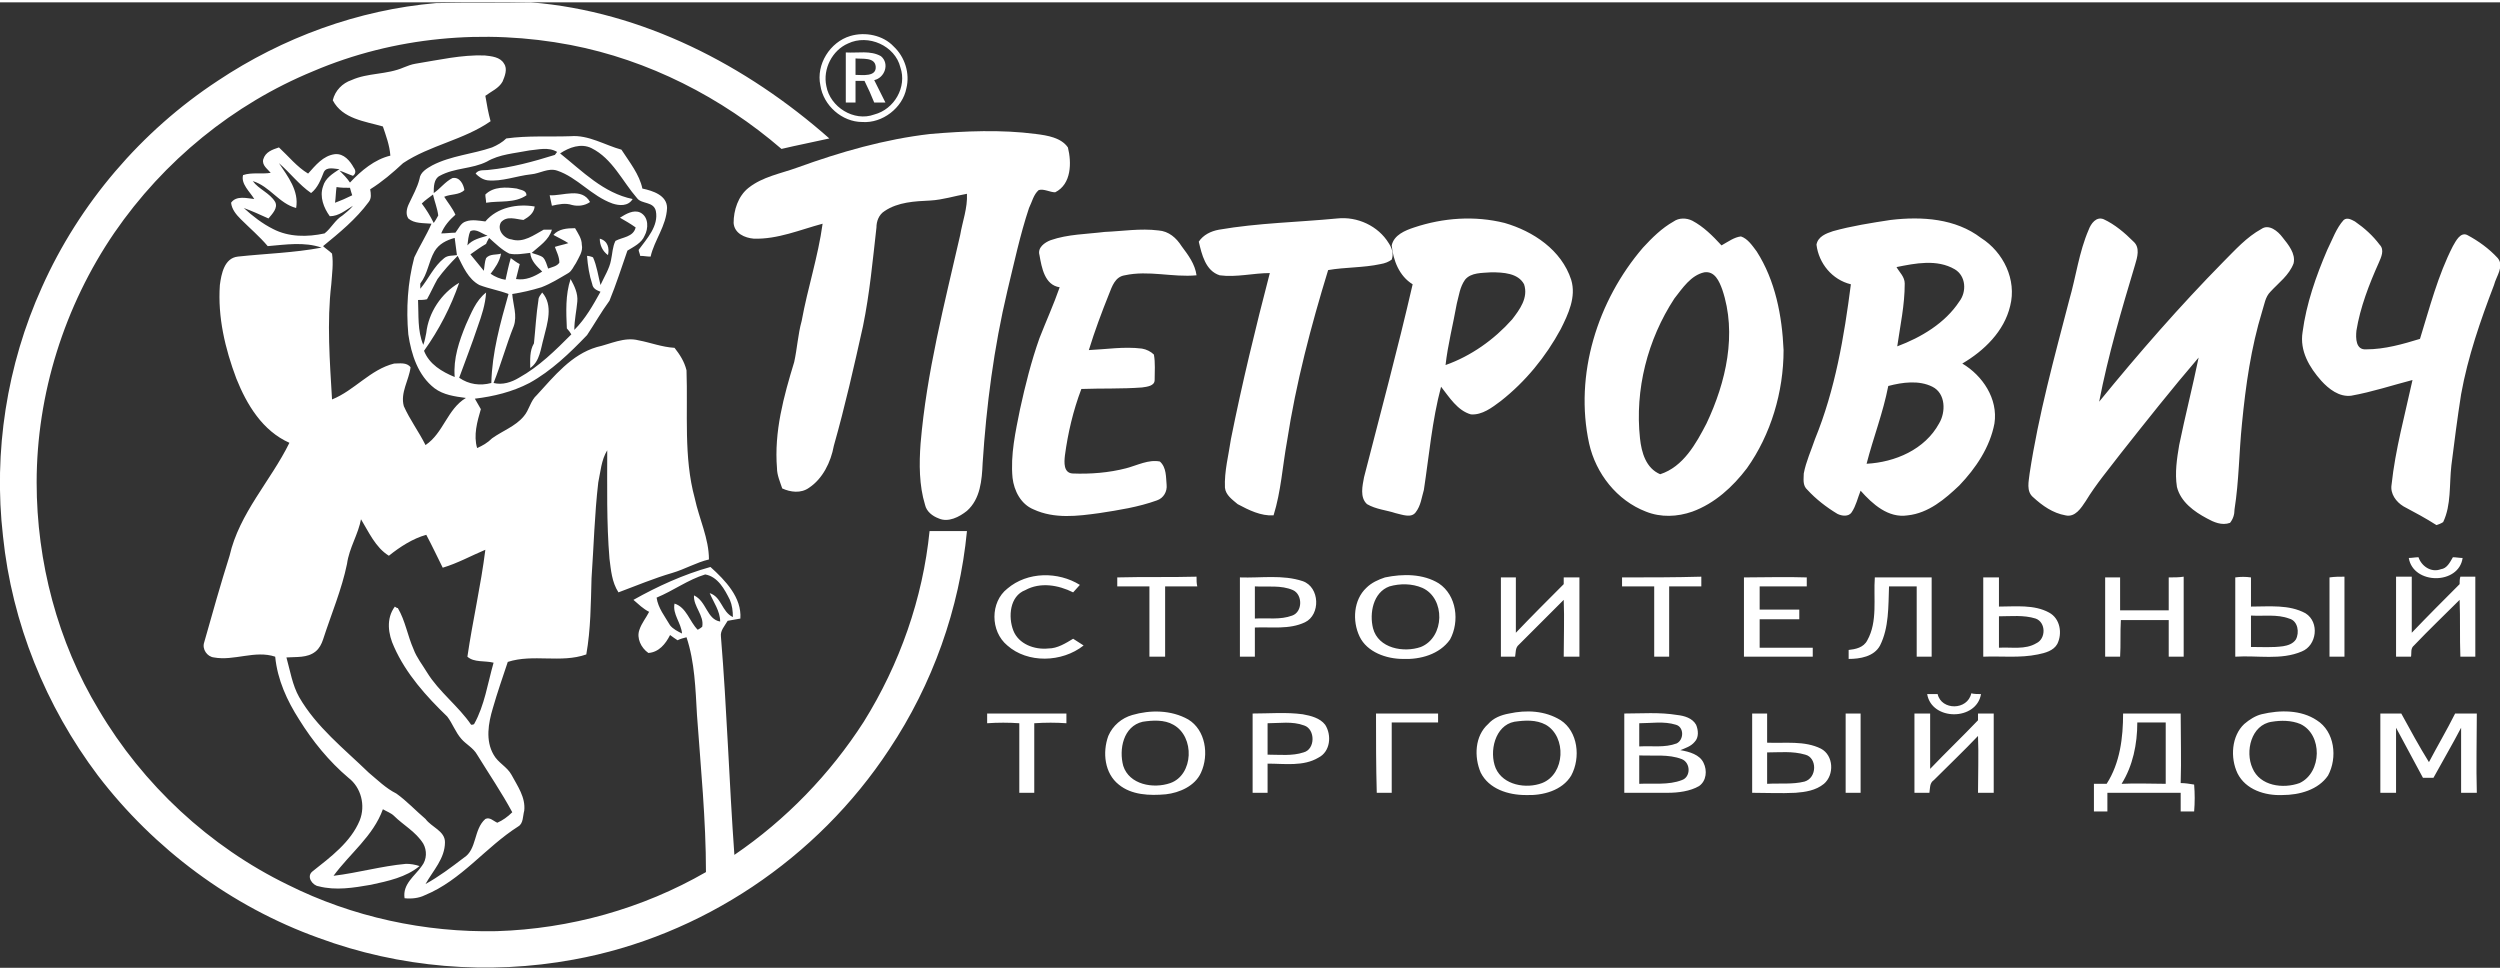 <?xml version="1.0" encoding="UTF-8"?>
<!DOCTYPE svg PUBLIC "-//W3C//DTD SVG 1.1//EN" "http://www.w3.org/Graphics/SVG/1.1/DTD/svg11.dtd">
<!-- Creator: CorelDRAW 2019 (64-Bit) -->
<svg xmlns="http://www.w3.org/2000/svg" xml:space="preserve" width="134px" height="52px" version="1.1" style="shape-rendering:geometricPrecision; text-rendering:geometricPrecision; image-rendering:optimizeQuality; fill-rule:evenodd; clip-rule:evenodd"
viewBox="0 0 33.43 12.91"
 xmlns:xlink="http://www.w3.org/1999/xlink"
 xmlns:xodm="http://www.corel.com/coreldraw/odm/2003">
 <rect x="0" y="0" width="33.43" height="12.91" fill="#333333" stroke="none"/>
 <defs>
  <style type="text/css">
   <![CDATA[
    .fil0 {fill:white;fill-rule:nonzero}
   ]]>
  </style>
 </defs>
 <g id="Слой_x0020_1">
  <g id="_1723746698448">
   <g id="_2450959533888">
    <path class="fil0" d="M2.91 1.05c0.87,-0.58 1.88,-0.95 2.92,-1.04 0.42,-0.01 0.85,0 1.27,-0.01 1.49,0.12 2.88,0.84 3.99,1.82 -0.22,0.05 -0.43,0.09 -0.64,0.14 -0.8,-0.69 -1.78,-1.19 -2.82,-1.39 -1.15,-0.22 -2.36,-0.11 -3.44,0.35 -1.07,0.44 -2,1.2 -2.66,2.16 -0.67,0.98 -1.04,2.16 -1.04,3.34 0,1.06 0.28,2.13 0.83,3.04 0.59,1 1.48,1.83 2.53,2.34 0.86,0.43 1.83,0.64 2.79,0.62 0.98,-0.03 1.95,-0.3 2.8,-0.79 0,-0.7 -0.07,-1.4 -0.12,-2.1 -0.02,-0.35 -0.03,-0.71 -0.14,-1.04 -0.04,0.01 -0.08,0.02 -0.12,0.04 -0.03,-0.02 -0.06,-0.04 -0.1,-0.07 -0.06,0.12 -0.15,0.23 -0.29,0.24 -0.1,-0.07 -0.16,-0.2 -0.12,-0.31 0.03,-0.09 0.09,-0.16 0.13,-0.24 -0.08,-0.04 -0.14,-0.1 -0.21,-0.16 0.32,-0.18 0.67,-0.34 1.03,-0.44 0.2,0.18 0.42,0.41 0.4,0.69 -0.05,0.01 -0.11,0.02 -0.17,0.03 -0.04,0.07 -0.1,0.13 -0.09,0.21 0.08,0.97 0.11,1.95 0.18,2.92 0.69,-0.47 1.28,-1.08 1.73,-1.78 0.48,-0.77 0.79,-1.65 0.88,-2.55 0.17,0 0.33,0 0.5,0 -0.1,1.04 -0.46,2.05 -1.04,2.92 -0.96,1.46 -2.51,2.5 -4.22,2.81 -1.14,0.21 -2.33,0.11 -3.41,-0.29 -1.17,-0.42 -2.2,-1.19 -2.95,-2.17 -0.7,-0.93 -1.15,-2.04 -1.27,-3.2 -0.13,-1.13 0.05,-2.29 0.52,-3.33 0.5,-1.12 1.33,-2.09 2.35,-2.76l0 0zm5.87 6.91c0.02,0.14 0.11,0.25 0.18,0.37 0.04,0.05 0.1,0.08 0.16,0.11 -0.01,-0.14 -0.13,-0.26 -0.1,-0.4 0.16,0.05 0.2,0.24 0.31,0.35 0.02,-0.01 0.05,-0.03 0.06,-0.04 0.03,-0.15 -0.12,-0.27 -0.11,-0.42 0.17,0.08 0.17,0.32 0.35,0.35 0,-0.14 -0.09,-0.26 -0.14,-0.38 0.16,0.05 0.16,0.25 0.31,0.32 0,-0.08 -0.01,-0.16 -0.04,-0.23 -0.07,-0.14 -0.16,-0.31 -0.33,-0.34 -0.23,0.07 -0.43,0.22 -0.65,0.31zm2.59 -7.51c0.2,-0.06 0.44,-0.01 0.58,0.14 0.15,0.14 0.22,0.36 0.17,0.56 -0.05,0.26 -0.32,0.47 -0.59,0.45 -0.27,0 -0.52,-0.22 -0.56,-0.49 -0.06,-0.28 0.13,-0.58 0.4,-0.66l0 0zm-0.03 0.1c-0.21,0.09 -0.34,0.34 -0.29,0.57 0.05,0.28 0.37,0.48 0.64,0.38 0.27,-0.07 0.44,-0.37 0.35,-0.63 -0.07,-0.29 -0.43,-0.45 -0.7,-0.32zm-0.03 0.12c0.16,0.01 0.33,-0.03 0.47,0.05 0.12,0.1 0.05,0.29 -0.09,0.32 0.05,0.1 0.1,0.2 0.15,0.3 -0.05,0 -0.1,0 -0.15,0 -0.04,-0.1 -0.08,-0.19 -0.13,-0.29 -0.04,0 -0.08,0 -0.12,0 0,0.1 0,0.19 0,0.29 -0.05,0 -0.09,0 -0.13,0 0,-0.23 0,-0.45 0,-0.67l0 0zm0.13 0.08c0,0.07 0,0.15 0,0.22 0.09,0 0.28,0.03 0.27,-0.11 -0.01,-0.13 -0.18,-0.1 -0.27,-0.11l0 0zm-5.88 0.07c0.31,-0.05 0.61,-0.12 0.92,-0.11 0.09,0.01 0.21,0.02 0.26,0.11 0.05,0.07 0.01,0.17 -0.02,0.24 -0.05,0.09 -0.15,0.13 -0.23,0.19 0.02,0.12 0.04,0.23 0.07,0.34 -0.36,0.25 -0.81,0.32 -1.17,0.56 -0.14,0.13 -0.28,0.25 -0.44,0.35 0.01,0.06 0.02,0.12 -0.02,0.17 -0.17,0.23 -0.39,0.41 -0.61,0.59 0.03,0.03 0.08,0.06 0.12,0.1 0.02,0.13 0,0.27 -0.01,0.41 -0.06,0.51 -0.02,1.03 0.01,1.54 0.3,-0.12 0.51,-0.4 0.83,-0.48 0.07,0 0.17,-0.02 0.22,0.05 -0.02,0.17 -0.14,0.34 -0.09,0.52 0.08,0.18 0.2,0.34 0.29,0.52 0.24,-0.16 0.29,-0.48 0.54,-0.63 -0.15,-0.02 -0.3,-0.04 -0.42,-0.13 -0.22,-0.17 -0.31,-0.45 -0.35,-0.72 -0.03,-0.34 -0.01,-0.69 0.08,-1.03 0.07,-0.15 0.16,-0.29 0.23,-0.45 -0.11,-0.01 -0.23,0 -0.31,-0.07 -0.04,-0.06 -0.02,-0.14 0.01,-0.2 0.05,-0.11 0.11,-0.21 0.14,-0.33 0.01,-0.09 0.1,-0.14 0.17,-0.18 0.25,-0.13 0.54,-0.15 0.8,-0.24 0.07,-0.03 0.14,-0.07 0.19,-0.12 0.29,-0.04 0.57,-0.02 0.86,-0.03 0.24,-0.02 0.46,0.12 0.68,0.18 0.11,0.17 0.24,0.33 0.28,0.52 0.14,0.03 0.33,0.09 0.33,0.26 -0.01,0.24 -0.17,0.43 -0.22,0.65 -0.05,0 -0.09,-0.01 -0.14,-0.01 0,-0.02 -0.02,-0.06 -0.02,-0.08 0.11,-0.15 0.27,-0.32 0.23,-0.52 -0.03,-0.13 -0.19,-0.09 -0.25,-0.17 -0.2,-0.23 -0.33,-0.53 -0.61,-0.67 -0.14,-0.07 -0.3,-0.01 -0.42,0.07 0.3,0.24 0.58,0.53 0.97,0.61 -0.06,0.1 -0.18,0.09 -0.27,0.06 -0.28,-0.1 -0.47,-0.35 -0.74,-0.44 -0.12,-0.04 -0.23,0.04 -0.35,0.05 -0.19,0.02 -0.39,0.1 -0.58,0.08 -0.07,-0.01 -0.12,-0.05 -0.16,-0.09 0.04,-0.06 0.12,-0.04 0.18,-0.05 0.3,-0.03 0.59,-0.11 0.88,-0.2 0.01,-0.01 0.02,-0.03 0.03,-0.04 -0.12,-0.07 -0.25,-0.03 -0.37,-0.02 -0.2,0.04 -0.4,0.05 -0.57,0.15 -0.2,0.1 -0.43,0.08 -0.63,0.19 -0.08,0.04 -0.08,0.15 -0.08,0.23 0.09,-0.06 0.15,-0.15 0.25,-0.2 0.1,-0.02 0.15,0.09 0.16,0.16 -0.07,0.07 -0.18,0.05 -0.27,0.09 0.05,0.08 0.11,0.15 0.15,0.24 -0.08,0.07 -0.15,0.15 -0.19,0.25 0.06,0 0.13,-0.01 0.19,-0.01 0.04,-0.05 0.07,-0.13 0.14,-0.15 0.08,-0.03 0.18,-0.01 0.26,0 0.16,-0.19 0.43,-0.24 0.66,-0.2 -0.01,0.09 -0.08,0.14 -0.15,0.18 -0.1,-0.01 -0.22,-0.06 -0.3,0.03 -0.06,0.1 0.04,0.22 0.14,0.23 0.16,0.05 0.3,-0.06 0.43,-0.13 0.03,0 0.09,0 0.11,0 -0.04,0.14 -0.17,0.22 -0.27,0.31 0.05,0.02 0.11,0.03 0.15,0.06 0.04,0.04 0.05,0.1 0.07,0.15 0.05,-0.02 0.12,-0.03 0.15,-0.08 0,-0.08 -0.04,-0.15 -0.06,-0.21 0.06,-0.02 0.12,-0.03 0.18,-0.05 -0.06,-0.04 -0.13,-0.07 -0.2,-0.11 0.07,-0.08 0.18,-0.09 0.29,-0.09 0.04,0.07 0.09,0.14 0.09,0.22 0.02,0.09 -0.04,0.17 -0.08,0.25 -0.03,0.04 -0.05,0.1 -0.1,0.13 -0.12,0.07 -0.23,0.14 -0.36,0.19 -0.13,0.04 -0.26,0.07 -0.39,0.09 0.01,0.14 0.07,0.29 0.02,0.43 -0.1,0.25 -0.17,0.51 -0.27,0.76 0.12,0.03 0.24,-0.01 0.34,-0.07 0.27,-0.15 0.49,-0.37 0.7,-0.58 -0.01,-0.02 -0.04,-0.06 -0.06,-0.08 -0.01,-0.22 -0.02,-0.45 0.05,-0.66 0.05,0.09 0.1,0.19 0.09,0.3 -0.01,0.12 -0.04,0.25 -0.04,0.38 0.15,-0.15 0.25,-0.33 0.35,-0.51 -0.05,-0.02 -0.1,-0.04 -0.11,-0.1 -0.04,-0.12 -0.06,-0.25 -0.07,-0.38 0.02,0 0.06,0.01 0.08,0.02 0.05,0.11 0.07,0.25 0.1,0.37 0.05,-0.11 0.12,-0.22 0.14,-0.33 0.02,-0.09 0.02,-0.18 0.06,-0.26 0.09,-0.05 0.24,-0.05 0.27,-0.18 -0.07,-0.05 -0.14,-0.09 -0.21,-0.13 0.08,-0.05 0.18,-0.11 0.27,-0.07 0.12,0.06 0.11,0.22 0.06,0.31 -0.04,0.1 -0.15,0.15 -0.23,0.2 -0.08,0.23 -0.15,0.45 -0.24,0.67 -0.11,0.15 -0.2,0.31 -0.3,0.46 -0.23,0.24 -0.48,0.48 -0.77,0.64 -0.23,0.12 -0.48,0.18 -0.73,0.21 0.03,0.05 0.05,0.09 0.08,0.14 -0.05,0.17 -0.1,0.35 -0.05,0.52 0.07,-0.03 0.14,-0.07 0.2,-0.13 0.14,-0.1 0.31,-0.16 0.42,-0.29 0.08,-0.09 0.09,-0.21 0.18,-0.29 0.23,-0.25 0.46,-0.54 0.8,-0.64 0.18,-0.04 0.37,-0.14 0.56,-0.09 0.16,0.03 0.31,0.09 0.48,0.1 0.07,0.09 0.13,0.18 0.16,0.3 0.02,0.57 -0.04,1.16 0.11,1.71 0.06,0.28 0.19,0.54 0.19,0.82 -0.17,0.04 -0.32,0.13 -0.49,0.18 -0.24,0.07 -0.48,0.17 -0.72,0.26 -0.09,-0.14 -0.1,-0.3 -0.12,-0.45 -0.04,-0.48 -0.03,-0.97 -0.03,-1.45 -0.08,0.13 -0.09,0.29 -0.12,0.43 -0.05,0.43 -0.06,0.85 -0.09,1.28 -0.01,0.34 -0.01,0.68 -0.07,1.02 -0.34,0.12 -0.71,-0.01 -1.05,0.1 -0.07,0.21 -0.14,0.41 -0.2,0.62 -0.06,0.2 -0.1,0.43 0.01,0.62 0.06,0.11 0.18,0.16 0.24,0.27 0.08,0.15 0.19,0.3 0.17,0.48 -0.02,0.07 -0.01,0.17 -0.08,0.21 -0.44,0.28 -0.76,0.72 -1.25,0.92 -0.08,0.04 -0.18,0.05 -0.27,0.04 -0.03,-0.19 0.14,-0.3 0.23,-0.43 0.07,-0.09 0.07,-0.21 0.02,-0.3 -0.1,-0.16 -0.27,-0.25 -0.39,-0.37 -0.04,-0.04 -0.1,-0.06 -0.15,-0.09 -0.13,0.36 -0.44,0.59 -0.66,0.89 0.33,-0.04 0.64,-0.13 0.97,-0.16 0.06,0 0.12,0.01 0.18,0.03 -0.18,0.15 -0.42,0.2 -0.65,0.25 -0.23,0.04 -0.47,0.08 -0.7,0.02 -0.08,-0.01 -0.17,-0.13 -0.08,-0.2 0.24,-0.19 0.51,-0.39 0.63,-0.68 0.08,-0.2 0.02,-0.44 -0.15,-0.57 -0.26,-0.22 -0.48,-0.49 -0.66,-0.78 -0.16,-0.25 -0.29,-0.53 -0.32,-0.84 -0.27,-0.09 -0.55,0.06 -0.82,0.01 -0.09,-0.01 -0.16,-0.11 -0.13,-0.2 0.11,-0.39 0.22,-0.78 0.34,-1.16 0.13,-0.57 0.55,-1 0.8,-1.51 -0.36,-0.16 -0.57,-0.51 -0.71,-0.86 -0.15,-0.4 -0.25,-0.82 -0.22,-1.25 0.02,-0.15 0.06,-0.36 0.24,-0.38 0.37,-0.04 0.75,-0.05 1.12,-0.12 -0.23,-0.08 -0.48,-0.04 -0.72,-0.02 -0.11,-0.13 -0.24,-0.24 -0.36,-0.36 -0.06,-0.06 -0.12,-0.13 -0.13,-0.22 0.07,-0.1 0.21,-0.06 0.31,-0.05 -0.06,-0.1 -0.18,-0.2 -0.15,-0.32 0.12,-0.04 0.25,-0.01 0.37,-0.03 -0.04,-0.05 -0.12,-0.1 -0.1,-0.18 0.03,-0.1 0.12,-0.13 0.21,-0.16 0.13,0.12 0.24,0.26 0.39,0.35 0.1,-0.11 0.2,-0.24 0.36,-0.26 0.12,-0.01 0.2,0.09 0.25,0.18 0.03,0.04 0.03,0.08 -0.01,0.11 -0.06,-0.02 -0.12,-0.05 -0.18,-0.07 0.05,0.05 0.1,0.1 0.14,0.16 0.15,-0.16 0.33,-0.31 0.54,-0.36 -0.01,-0.14 -0.06,-0.27 -0.1,-0.39 -0.24,-0.07 -0.54,-0.1 -0.67,-0.35 0.03,-0.13 0.13,-0.23 0.25,-0.27 0.22,-0.1 0.47,-0.07 0.7,-0.17 0.05,-0.02 0.1,-0.04 0.16,-0.05l0 0zm-1.83 1.33c0.12,0.18 0.27,0.37 0.23,0.6 -0.23,-0.06 -0.35,-0.29 -0.58,-0.36 0.08,0.11 0.23,0.16 0.3,0.28 0.04,0.08 -0.04,0.16 -0.09,0.22 -0.11,-0.05 -0.22,-0.1 -0.33,-0.14 0.12,0.11 0.25,0.21 0.39,0.28 0.21,0.11 0.46,0.11 0.69,0.06 0.09,-0.07 0.14,-0.18 0.24,-0.24 0.05,-0.04 0.1,-0.08 0.14,-0.13 -0.1,0.06 -0.19,0.14 -0.31,0.14 -0.08,-0.11 -0.14,-0.26 -0.09,-0.4 0.03,-0.11 0.13,-0.17 0.22,-0.23 -0.06,0 -0.17,-0.04 -0.21,0.04 -0.04,0.1 -0.08,0.21 -0.17,0.28 -0.16,-0.11 -0.28,-0.27 -0.43,-0.4l0 0zm0.77 0.32c-0.01,0.07 -0.01,0.14 -0.02,0.21 0.08,-0.03 0.15,-0.06 0.23,-0.1 -0.01,-0.03 -0.02,-0.06 -0.03,-0.1 -0.06,0 -0.12,0 -0.18,-0.01l0 0zm1.14 0.22c0.06,0.08 0.11,0.16 0.16,0.26 0.02,-0.03 0.04,-0.06 0.06,-0.1 -0.01,-0.09 -0.05,-0.19 -0.07,-0.28 -0.05,0.04 -0.1,0.07 -0.15,0.12l0 0zm0.65 0.37c-0.03,0.06 -0.03,0.13 -0.04,0.19 0.07,-0.08 0.17,-0.1 0.27,-0.13 -0.07,-0.02 -0.15,-0.1 -0.23,-0.06zm-0.48 0.27c-0.08,0.14 -0.09,0.3 -0.19,0.43 0,0.02 0,0.06 0,0.07 0.11,-0.13 0.18,-0.3 0.32,-0.41 0.05,-0.04 0.11,-0.03 0.17,-0.04 -0.01,-0.08 -0.02,-0.16 -0.03,-0.23 -0.11,0.03 -0.21,0.08 -0.27,0.18l0 0zm0.69 -0.1c-0.07,0.04 -0.14,0.09 -0.21,0.14 0.06,0.07 0.12,0.15 0.18,0.22 0.01,-0.06 0.01,-0.12 0.03,-0.17 0.05,-0.06 0.14,-0.04 0.2,-0.06 -0.02,0.11 -0.08,0.19 -0.14,0.27 0.06,0.04 0.13,0.07 0.2,0.08 0.02,-0.09 0.04,-0.19 0.07,-0.29 0.04,0.03 0.08,0.06 0.12,0.08 -0.02,0.07 -0.03,0.13 -0.05,0.2 0.13,0.02 0.24,-0.03 0.35,-0.1 -0.07,-0.07 -0.15,-0.14 -0.16,-0.25 -0.09,0.01 -0.19,0.03 -0.28,0.01 -0.1,-0.05 -0.18,-0.13 -0.27,-0.21 -0.01,0.02 -0.03,0.05 -0.04,0.08l0 0zm-0.65 0.47c-0.05,0.09 -0.09,0.18 -0.14,0.27 -0.04,0.01 -0.08,0.01 -0.12,0.01 0.01,0.2 -0.01,0.41 0.07,0.6 0.02,-0.05 0.03,-0.11 0.04,-0.16 0.03,-0.27 0.2,-0.53 0.44,-0.67 -0.11,0.32 -0.27,0.63 -0.47,0.91 0.07,0.18 0.24,0.28 0.41,0.35 -0.02,-0.25 0.06,-0.48 0.15,-0.7 0.07,-0.15 0.13,-0.32 0.27,-0.43 -0.01,0.16 -0.06,0.31 -0.11,0.45 -0.08,0.24 -0.17,0.47 -0.25,0.69 0.13,0.09 0.28,0.11 0.43,0.07 0.01,-0.41 0.12,-0.8 0.23,-1.19 -0.13,-0.05 -0.26,-0.07 -0.39,-0.12 -0.15,-0.08 -0.22,-0.25 -0.29,-0.39 -0.1,0.1 -0.19,0.2 -0.27,0.31l0 0zm-1.02 3.2c-0.04,0.22 -0.16,0.39 -0.19,0.61 -0.07,0.34 -0.21,0.67 -0.32,1.01 -0.02,0.06 -0.05,0.12 -0.1,0.16 -0.11,0.09 -0.26,0.07 -0.39,0.08 0.05,0.18 0.08,0.37 0.17,0.53 0.23,0.4 0.6,0.69 0.93,1.01 0.12,0.1 0.23,0.21 0.37,0.28 0.14,0.1 0.26,0.23 0.39,0.34 0.08,0.11 0.26,0.16 0.26,0.31 0,0.22 -0.16,0.38 -0.26,0.56 0.18,-0.1 0.34,-0.22 0.51,-0.35 0.18,-0.11 0.13,-0.38 0.29,-0.52 0.06,-0.03 0.11,0.03 0.16,0.05 0.07,-0.03 0.14,-0.08 0.2,-0.14 -0.14,-0.26 -0.31,-0.51 -0.47,-0.77 -0.05,-0.09 -0.15,-0.14 -0.21,-0.21 -0.08,-0.09 -0.12,-0.21 -0.19,-0.3 -0.28,-0.27 -0.55,-0.57 -0.71,-0.93 -0.08,-0.17 -0.11,-0.38 0.01,-0.54 0.01,0.01 0.03,0.02 0.04,0.02 0.1,0.17 0.13,0.37 0.21,0.55 0.04,0.11 0.12,0.21 0.18,0.31 0.16,0.26 0.42,0.45 0.59,0.7 0.01,0 0.03,0 0.04,-0.01 0.14,-0.25 0.18,-0.54 0.26,-0.82 -0.12,-0.03 -0.26,0 -0.35,-0.08 0.07,-0.48 0.18,-0.95 0.24,-1.43 -0.19,0.08 -0.37,0.18 -0.57,0.24 -0.07,-0.14 -0.14,-0.29 -0.22,-0.44 -0.18,0.05 -0.35,0.16 -0.5,0.28 -0.18,-0.11 -0.27,-0.32 -0.38,-0.5l0.01 0zm1.66 -4.33c0.11,-0.11 0.28,-0.1 0.42,-0.08 0.05,0.02 0.13,0.02 0.13,0.09 -0.16,0.11 -0.36,0.07 -0.54,0.1 0,-0.04 -0.01,-0.07 -0.01,-0.11l0 0zm0.86 0.01c0.18,0.01 0.43,-0.11 0.54,0.09 -0.07,0.05 -0.16,0.06 -0.24,0.04 -0.09,-0.03 -0.18,-0.01 -0.27,0.01 -0.01,-0.05 -0.02,-0.09 -0.03,-0.14l0 0zm0.67 0.58c0.11,0.03 0.13,0.13 0.11,0.22 -0.07,-0.05 -0.11,-0.13 -0.11,-0.22zm-0.82 0.82c0,-0.04 0.03,-0.07 0.05,-0.1 0.15,0.17 0.07,0.41 0.02,0.61 -0.04,0.14 -0.05,0.31 -0.18,0.4 0,-0.11 -0.01,-0.23 0.05,-0.33 0.02,-0.19 0.03,-0.39 0.06,-0.58l0 0zm25.01 3.45c0.04,0 0.09,-0.01 0.13,-0.01 0.04,0.12 0.17,0.21 0.3,0.16 0.08,-0.01 0.12,-0.09 0.16,-0.16 0.04,0 0.09,0.01 0.13,0.01 -0.05,0.36 -0.66,0.36 -0.72,0l0 0zm-18.74 0.41c0.27,-0.23 0.68,-0.23 0.97,-0.05 -0.03,0.03 -0.06,0.07 -0.09,0.1 -0.2,-0.1 -0.44,-0.14 -0.64,-0.03 -0.21,0.08 -0.23,0.36 -0.16,0.54 0.07,0.18 0.28,0.26 0.47,0.24 0.12,0 0.23,-0.07 0.33,-0.13 0.05,0.03 0.09,0.06 0.14,0.09 -0.29,0.23 -0.75,0.24 -1.02,0 -0.23,-0.19 -0.23,-0.58 0,-0.76l0 0zm5.05 -0.15c0.24,-0.05 0.51,-0.05 0.72,0.08 0.24,0.16 0.28,0.51 0.15,0.75 -0.14,0.2 -0.4,0.27 -0.63,0.26 -0.22,0 -0.48,-0.09 -0.58,-0.3 -0.1,-0.21 -0.08,-0.49 0.09,-0.65 0.07,-0.07 0.16,-0.11 0.25,-0.14l0 0zm0.06 0.12c-0.22,0.08 -0.27,0.36 -0.22,0.56 0.07,0.27 0.41,0.33 0.64,0.25 0.32,-0.13 0.33,-0.65 0.02,-0.79 -0.14,-0.06 -0.3,-0.06 -0.44,-0.02l0 0zm9.57 -0.12c0.07,0 0.14,0 0.2,0 0,0.15 0,0.29 0,0.44 0.22,0 0.44,0 0.65,0 0,-0.15 0,-0.29 0,-0.44 0.07,0 0.14,0 0.2,-0.01 0,0.36 0,0.72 0,1.07 -0.06,0 -0.13,0 -0.2,0 0,-0.16 0,-0.32 0,-0.49 -0.21,0 -0.43,0 -0.64,0 -0.01,0.17 0,0.33 -0.01,0.49 -0.06,0 -0.13,0 -0.2,0 0,-0.35 0,-0.71 0,-1.06l0 0zm-13.21 0c0.36,-0.01 0.71,0 1.06,-0.01 0,0.05 0,0.09 0.01,0.13 -0.15,0 -0.29,0 -0.43,0 0,0.31 0,0.63 0,0.94 -0.07,0 -0.14,0 -0.21,0 0,-0.31 0,-0.63 0,-0.94 -0.14,0 -0.28,0 -0.43,0 0,-0.03 0,-0.09 0,-0.12l0 0zm1.64 0c0.28,0.01 0.57,-0.04 0.84,0.05 0.23,0.08 0.24,0.45 0.03,0.55 -0.21,0.1 -0.45,0.06 -0.67,0.07 0,0.13 0,0.26 0,0.39 -0.07,0 -0.13,0 -0.2,0 0,-0.35 0,-0.71 0,-1.06l0 0zm0.2 0.12c0,0.14 0,0.29 0,0.43 0.17,-0.01 0.34,0.02 0.5,-0.04 0.14,-0.05 0.14,-0.28 0.01,-0.34 -0.16,-0.07 -0.34,-0.04 -0.51,-0.05l0 0zm3.29 -0.12c0.06,0 0.13,0 0.2,0 0,0.24 0,0.49 0,0.74 0.21,-0.22 0.43,-0.44 0.64,-0.65 0,-0.02 0,-0.07 0,-0.09 0.07,0 0.14,0 0.21,0 0,0.35 0,0.71 0,1.06 -0.07,0 -0.14,0 -0.21,0 0,-0.25 0.01,-0.51 0,-0.76 -0.2,0.2 -0.4,0.4 -0.6,0.6 -0.05,0.04 -0.04,0.11 -0.05,0.16 -0.06,0 -0.13,0 -0.19,0 0,-0.35 0,-0.71 0,-1.06l0 0zm1.62 0c0.35,0 0.71,0 1.06,-0.01 0,0.05 0,0.09 0,0.13 -0.14,0 -0.29,0 -0.43,0 0,0.31 0,0.63 0,0.94 -0.07,0 -0.14,0 -0.2,0 0,-0.31 0,-0.63 0,-0.94 -0.15,0 -0.29,0 -0.43,0 0,-0.03 0,-0.09 0,-0.13l0 0.01zm1.63 0c0.28,0 0.56,-0.01 0.84,0 0,0.04 0,0.08 0,0.12 -0.21,0 -0.42,0 -0.63,0 0,0.1 0,0.2 0,0.31 0.18,0 0.35,0 0.53,0 0,0.04 0,0.08 0,0.13 -0.18,0 -0.36,0 -0.53,0 0,0.12 0,0.25 0,0.38 0.23,0 0.47,0 0.71,0 0,0.04 0,0.08 0,0.12 -0.31,0 -0.61,0 -0.92,0 0,-0.35 0,-0.71 0,-1.06l0 0zm1.65 0.84c0.14,-0.25 0.08,-0.56 0.1,-0.84 0.25,0 0.51,0 0.76,0 0,0.35 0,0.71 0,1.06 -0.07,0 -0.13,0 -0.2,0 0,-0.31 0,-0.63 0,-0.94 -0.13,0 -0.25,0 -0.37,0 -0.01,0.27 0,0.55 -0.12,0.79 -0.08,0.15 -0.27,0.18 -0.42,0.18 0,-0.04 0,-0.08 0,-0.12 0.09,-0.01 0.2,-0.03 0.25,-0.13l0 0zm1.55 -0.84c0.07,0 0.14,0 0.21,0 0,0.13 0,0.26 0,0.39 0.22,0 0.47,-0.03 0.67,0.08 0.15,0.08 0.18,0.28 0.11,0.42 -0.05,0.09 -0.16,0.12 -0.26,0.14 -0.24,0.05 -0.49,0.02 -0.73,0.03 0,-0.35 0,-0.71 0,-1.06l0 0zm0.21 0.52c0,0.14 0,0.28 0,0.42 0.17,-0.01 0.35,0.03 0.5,-0.06 0.13,-0.06 0.13,-0.28 -0.01,-0.33 -0.16,-0.05 -0.33,-0.03 -0.49,-0.03zm3.16 -0.52c0.07,-0.01 0.14,-0.01 0.21,0 0,0.13 0,0.26 0,0.39 0.25,0 0.51,-0.03 0.73,0.09 0.19,0.12 0.15,0.43 -0.05,0.51 -0.28,0.12 -0.59,0.05 -0.89,0.07 0,-0.36 0,-0.71 0,-1.06l0 0zm0.21 0.51c0,0.14 0,0.28 0,0.42 0.14,0 0.29,0.01 0.43,-0.01 0.06,-0.01 0.13,-0.03 0.17,-0.09 0.05,-0.09 0.03,-0.25 -0.09,-0.28 -0.16,-0.06 -0.34,-0.03 -0.51,-0.04l0 0zm1.05 -0.51c0.07,-0.01 0.13,-0.01 0.2,-0.01 0,0.36 0,0.72 0,1.07 -0.07,0 -0.13,0 -0.2,0 0,-0.36 0,-0.71 0,-1.06l0 0zm0.89 1.06c0,-0.36 0,-0.71 0,-1.07 0.07,0 0.14,0 0.21,0 0,0.25 0,0.5 0,0.75 0.21,-0.22 0.43,-0.44 0.64,-0.65 0,-0.03 0,-0.07 0.01,-0.1 0.06,0 0.13,0 0.2,0 0,0.36 0,0.72 0,1.07 -0.07,0 -0.14,0 -0.2,0 -0.01,-0.25 0,-0.51 -0.01,-0.76 -0.2,0.2 -0.41,0.4 -0.61,0.61 -0.05,0.04 -0.03,0.1 -0.04,0.15 -0.06,0 -0.13,0 -0.2,0l0 0zm-6.27 0.5c0.05,0 0.09,0 0.14,0 0.05,0.22 0.4,0.22 0.45,-0.01 0.04,0.01 0.09,0.01 0.13,0.01 -0.06,0.36 -0.66,0.36 -0.72,0zm-12.57 0.26c0.36,0 0.71,0 1.06,0 0,0.04 0,0.08 0,0.13 -0.14,-0.01 -0.28,-0.01 -0.43,0 0,0.31 0,0.62 0,0.93 -0.07,0 -0.13,0 -0.2,0 0,-0.31 0,-0.62 0,-0.93 -0.14,-0.01 -0.29,-0.01 -0.43,0 0,-0.05 0,-0.09 0,-0.13l0 0zm1.94 0.02c0.24,-0.07 0.52,-0.07 0.75,0.06 0.23,0.14 0.28,0.47 0.17,0.71 -0.08,0.18 -0.29,0.27 -0.47,0.29 -0.22,0.02 -0.46,0.01 -0.63,-0.13 -0.19,-0.15 -0.22,-0.43 -0.14,-0.65 0.06,-0.14 0.18,-0.24 0.32,-0.28l0 0zm0.14 0.09c-0.26,0.06 -0.32,0.37 -0.26,0.59 0.08,0.25 0.4,0.31 0.63,0.23 0.31,-0.11 0.33,-0.62 0.04,-0.78 -0.12,-0.07 -0.28,-0.06 -0.41,-0.04l0 0zm1.47 -0.11c0.22,0 0.45,-0.02 0.67,0.01 0.11,0.02 0.23,0.05 0.3,0.14 0.09,0.14 0.07,0.36 -0.09,0.44 -0.2,0.12 -0.45,0.08 -0.68,0.08 0,0.13 0,0.26 0,0.39 -0.07,0 -0.13,0 -0.2,0 0,-0.35 0,-0.71 0,-1.06l0 0zm0.2 0.13c0,0.14 0,0.28 0,0.42 0.16,0 0.33,0.02 0.48,-0.03 0.16,-0.04 0.16,-0.31 0.01,-0.36 -0.16,-0.06 -0.33,-0.03 -0.49,-0.03l0 0zm1.45 -0.13c0.28,0 0.55,0 0.83,0 0,0.04 0,0.08 0,0.12 -0.21,0 -0.41,0 -0.62,0 0,0.32 0,0.63 0,0.94 -0.07,0 -0.14,0 -0.2,0 -0.01,-0.35 -0.01,-0.71 -0.01,-1.06l0 0zm1.78 0c0.23,-0.05 0.48,-0.04 0.69,0.09 0.23,0.15 0.27,0.5 0.14,0.74 -0.12,0.2 -0.38,0.27 -0.61,0.26 -0.23,0 -0.49,-0.08 -0.6,-0.3 -0.09,-0.21 -0.08,-0.49 0.1,-0.65 0.07,-0.08 0.17,-0.12 0.28,-0.14l0 0zm0.07 0.11c-0.26,0.05 -0.34,0.4 -0.25,0.62 0.1,0.23 0.41,0.28 0.62,0.2 0.31,-0.12 0.33,-0.62 0.05,-0.78 -0.13,-0.07 -0.28,-0.06 -0.42,-0.04l0 0zm1.47 -0.11c0.23,0 0.47,-0.02 0.71,0.02 0.09,0.01 0.2,0.04 0.25,0.13 0.03,0.07 0.04,0.17 -0.02,0.23 -0.05,0.06 -0.12,0.08 -0.19,0.11 0.12,0.02 0.26,0.06 0.31,0.17 0.05,0.1 0.04,0.24 -0.06,0.31 -0.12,0.07 -0.28,0.09 -0.42,0.09 -0.19,0 -0.39,0 -0.58,0 0,-0.35 0,-0.71 0,-1.06l0 0zm0.2 0.13c0,0.1 0,0.2 0,0.31 0.17,-0.01 0.34,0.02 0.5,-0.04 0.1,-0.05 0.1,-0.22 -0.01,-0.25 -0.16,-0.05 -0.33,-0.02 -0.49,-0.02zm0 0.81c0.19,-0.01 0.39,0.02 0.57,-0.05 0.12,-0.04 0.12,-0.23 0,-0.28 -0.18,-0.07 -0.38,-0.04 -0.57,-0.05 0,0.13 0,0.25 0,0.38l0 0zm1.51 -0.94c0.07,0 0.14,0 0.2,0 0,0.13 0,0.26 0,0.39 0.24,0.01 0.5,-0.03 0.72,0.08 0.17,0.09 0.18,0.35 0.04,0.47 -0.11,0.09 -0.25,0.11 -0.38,0.12 -0.2,0.01 -0.39,0 -0.58,0 0,-0.35 0,-0.71 0,-1.06l0 0zm0.2 0.52c0,0.14 0,0.28 0,0.42 0.17,-0.01 0.34,0.01 0.5,-0.03 0.17,-0.05 0.17,-0.32 0.01,-0.36 -0.17,-0.05 -0.34,-0.03 -0.51,-0.03l0 0zm1.05 -0.52c0.07,0 0.14,0 0.2,0 0,0.35 0,0.71 0,1.06 -0.06,0 -0.13,0 -0.2,0 0,-0.35 0,-0.71 0,-1.06zm0.92 0c0.07,0 0.14,0 0.21,0 0,0.25 0,0.49 0,0.74 0.21,-0.22 0.43,-0.43 0.64,-0.65 0,-0.02 0,-0.07 0,-0.09 0.07,0 0.14,0 0.21,0 0,0.35 0,0.71 0,1.06 -0.07,0 -0.14,0 -0.21,0 0,-0.25 0.01,-0.51 0,-0.76 -0.19,0.2 -0.39,0.39 -0.59,0.59 -0.06,0.04 -0.05,0.11 -0.06,0.17 -0.07,0 -0.13,0 -0.2,0 0,-0.35 0,-0.71 0,-1.06l0 0zm2.79 0c0.26,0 0.51,0 0.77,0 0,0.31 0.01,0.62 0,0.93 0.06,0 0.12,0.01 0.18,0.02 0.01,0.12 0.01,0.24 0,0.36 -0.06,0 -0.12,0 -0.18,0 0,-0.08 0,-0.16 0,-0.25 -0.32,0 -0.65,0 -0.98,0 0,0.09 0,0.17 0,0.25 -0.06,0 -0.12,0 -0.18,0 0,-0.12 0,-0.25 0,-0.37 0.05,0 0.11,0 0.17,0 0.18,-0.28 0.22,-0.62 0.22,-0.94l0 0zm0.19 0.12c0,0.29 -0.06,0.58 -0.21,0.82 0.2,-0.01 0.39,0 0.59,0 0,-0.27 0,-0.55 0,-0.82 -0.13,0 -0.25,0 -0.38,0zm1.66 -0.11c0.25,-0.06 0.53,-0.06 0.74,0.08 0.24,0.15 0.28,0.5 0.15,0.74 -0.13,0.19 -0.38,0.26 -0.61,0.26 -0.23,0.01 -0.49,-0.07 -0.6,-0.29 -0.1,-0.21 -0.08,-0.5 0.09,-0.66 0.07,-0.06 0.15,-0.11 0.23,-0.13l0 0zm0.14 0.1c-0.28,0.04 -0.36,0.4 -0.26,0.62 0.1,0.24 0.41,0.28 0.63,0.2 0.3,-0.14 0.31,-0.65 0.01,-0.79 -0.12,-0.05 -0.26,-0.05 -0.38,-0.03l0 0zm1.45 -0.11c0.09,0 0.19,0 0.28,0 0.12,0.22 0.24,0.44 0.37,0.65 0.11,-0.21 0.24,-0.43 0.35,-0.65 0.1,0 0.19,0 0.29,0 0,0.35 -0.01,0.71 0,1.06 -0.07,0 -0.14,0 -0.21,0 0,-0.29 0,-0.58 0,-0.87 -0.12,0.23 -0.25,0.45 -0.37,0.67 -0.05,0 -0.09,0 -0.14,0 -0.12,-0.22 -0.24,-0.45 -0.36,-0.67 0,0.29 0,0.58 0,0.87 -0.07,0 -0.14,0 -0.21,0 0,-0.35 0,-0.71 0,-1.06l0 0z"/>
    <path class="fil0" d="M10.66 2.21c0.58,-0.21 1.17,-0.38 1.78,-0.45 0.47,-0.04 0.95,-0.06 1.41,0 0.16,0.02 0.34,0.05 0.43,0.18 0.05,0.2 0.05,0.49 -0.17,0.6 -0.07,0 -0.15,-0.05 -0.22,-0.03 -0.07,0.06 -0.09,0.16 -0.13,0.24 -0.12,0.36 -0.2,0.74 -0.29,1.11 -0.18,0.76 -0.28,1.53 -0.33,2.3 -0.01,0.23 -0.03,0.48 -0.21,0.64 -0.1,0.08 -0.25,0.16 -0.38,0.1 -0.08,-0.03 -0.16,-0.09 -0.18,-0.18 -0.08,-0.26 -0.08,-0.55 -0.06,-0.82 0.08,-0.95 0.32,-1.87 0.53,-2.79 0.03,-0.18 0.1,-0.36 0.09,-0.55 -0.17,0.03 -0.32,0.08 -0.49,0.09 -0.21,0.01 -0.43,0.02 -0.61,0.14 -0.08,0.05 -0.11,0.14 -0.11,0.22 -0.05,0.44 -0.09,0.88 -0.18,1.32 -0.12,0.54 -0.24,1.07 -0.39,1.6 -0.04,0.22 -0.15,0.44 -0.33,0.56 -0.11,0.08 -0.25,0.06 -0.36,0.01 -0.03,-0.09 -0.07,-0.18 -0.07,-0.27 -0.04,-0.49 0.09,-0.96 0.23,-1.42 0.04,-0.18 0.05,-0.37 0.1,-0.55 0.08,-0.44 0.22,-0.86 0.28,-1.3 -0.3,0.08 -0.6,0.21 -0.92,0.2 -0.12,-0.01 -0.26,-0.07 -0.27,-0.21 0,-0.17 0.06,-0.36 0.2,-0.47 0.19,-0.15 0.43,-0.19 0.65,-0.27l0 0zm11.72 0.72c0.07,-0.05 0.17,-0.05 0.25,-0.01 0.15,0.08 0.27,0.2 0.39,0.33 0.09,-0.05 0.17,-0.11 0.26,-0.12 0.09,0.03 0.15,0.12 0.21,0.2 0.25,0.39 0.34,0.86 0.36,1.32 0,0.56 -0.17,1.13 -0.49,1.58 -0.19,0.25 -0.43,0.47 -0.73,0.58 -0.2,0.07 -0.42,0.08 -0.62,0 -0.39,-0.15 -0.67,-0.51 -0.76,-0.91 -0.2,-0.92 0.11,-1.91 0.72,-2.62 0.12,-0.13 0.25,-0.26 0.41,-0.35l0 0zm0.01 1.03c-0.36,0.55 -0.53,1.22 -0.46,1.87 0.02,0.19 0.08,0.4 0.27,0.48 0.31,-0.1 0.48,-0.41 0.62,-0.68 0.26,-0.55 0.41,-1.2 0.21,-1.79 -0.04,-0.11 -0.1,-0.25 -0.24,-0.23 -0.18,0.04 -0.29,0.21 -0.4,0.35zm5.54 -0.92c0.03,-0.08 0.1,-0.18 0.2,-0.14 0.15,0.07 0.28,0.18 0.4,0.3 0.09,0.08 0.05,0.21 0.02,0.31 -0.18,0.6 -0.36,1.21 -0.48,1.83 0.53,-0.65 1.08,-1.28 1.66,-1.87 0.16,-0.16 0.31,-0.33 0.51,-0.44 0.1,-0.07 0.22,0.03 0.28,0.11 0.08,0.1 0.18,0.22 0.15,0.35 -0.06,0.16 -0.2,0.26 -0.31,0.38 -0.07,0.07 -0.08,0.17 -0.11,0.26 -0.15,0.49 -0.22,0.99 -0.27,1.5 -0.04,0.39 -0.04,0.77 -0.1,1.15 0,0.07 -0.02,0.13 -0.06,0.18 -0.11,0.04 -0.22,-0.01 -0.31,-0.06 -0.17,-0.09 -0.35,-0.22 -0.4,-0.42 -0.03,-0.19 0,-0.38 0.03,-0.56 0.08,-0.39 0.18,-0.78 0.26,-1.17 -0.36,0.42 -0.7,0.85 -1.04,1.28 -0.16,0.21 -0.33,0.41 -0.47,0.64 -0.06,0.09 -0.14,0.22 -0.27,0.19 -0.17,-0.03 -0.31,-0.13 -0.43,-0.24 -0.1,-0.08 -0.06,-0.22 -0.05,-0.32 0.12,-0.79 0.33,-1.55 0.53,-2.32 0.09,-0.31 0.13,-0.64 0.26,-0.94l0 0zm3.41 -0.13c0.05,-0.04 0.11,0 0.15,0.02 0.13,0.09 0.24,0.19 0.33,0.31 0.07,0.07 0.02,0.17 -0.01,0.24 -0.13,0.29 -0.25,0.6 -0.3,0.91 -0.01,0.1 -0.01,0.26 0.13,0.25 0.25,0 0.49,-0.07 0.72,-0.14 0.13,-0.42 0.24,-0.85 0.44,-1.24 0.04,-0.07 0.1,-0.19 0.19,-0.15 0.15,0.08 0.29,0.18 0.41,0.31 0.09,0.11 -0.02,0.24 -0.05,0.36 -0.18,0.47 -0.35,0.96 -0.44,1.46 -0.05,0.32 -0.09,0.63 -0.13,0.95 -0.03,0.26 0,0.53 -0.11,0.76 -0.03,0.02 -0.06,0.03 -0.09,0.04 -0.14,-0.09 -0.29,-0.17 -0.44,-0.25 -0.1,-0.06 -0.18,-0.17 -0.16,-0.29 0.05,-0.47 0.18,-0.94 0.28,-1.4 -0.27,0.07 -0.54,0.16 -0.82,0.21 -0.16,0.02 -0.3,-0.09 -0.4,-0.2 -0.16,-0.18 -0.29,-0.4 -0.25,-0.65 0.05,-0.38 0.18,-0.75 0.33,-1.1 0.07,-0.14 0.12,-0.29 0.22,-0.4l0 0zm-15.04 0.13c0.52,-0.09 1.06,-0.1 1.58,-0.15 0.27,-0.03 0.55,0.1 0.69,0.33 0.04,0.06 0.07,0.14 0.04,0.22 -0.04,0.03 -0.09,0.05 -0.15,0.06 -0.23,0.05 -0.47,0.04 -0.7,0.08 -0.23,0.75 -0.43,1.51 -0.55,2.29 -0.06,0.33 -0.08,0.67 -0.18,0.99 -0.17,0.01 -0.33,-0.07 -0.48,-0.15 -0.07,-0.06 -0.16,-0.12 -0.17,-0.22 -0.01,-0.22 0.05,-0.44 0.08,-0.65 0.15,-0.75 0.33,-1.49 0.52,-2.22 -0.22,0 -0.45,0.06 -0.67,0.03 -0.19,-0.06 -0.24,-0.28 -0.28,-0.45 0.06,-0.09 0.16,-0.14 0.27,-0.16l0 0zm2.61 -0.03c0.39,-0.13 0.81,-0.16 1.21,-0.06 0.38,0.11 0.76,0.36 0.89,0.76 0.07,0.23 -0.04,0.46 -0.14,0.66 -0.2,0.37 -0.47,0.7 -0.8,0.96 -0.12,0.09 -0.25,0.19 -0.4,0.18 -0.18,-0.05 -0.29,-0.23 -0.4,-0.37 -0.12,0.45 -0.16,0.92 -0.23,1.38 -0.03,0.1 -0.04,0.21 -0.11,0.3 -0.06,0.08 -0.18,0.03 -0.27,0.01 -0.12,-0.04 -0.26,-0.05 -0.38,-0.12 -0.1,-0.09 -0.06,-0.25 -0.04,-0.36 0.22,-0.86 0.45,-1.71 0.65,-2.58 -0.18,-0.11 -0.26,-0.32 -0.28,-0.52 0.03,-0.14 0.18,-0.2 0.3,-0.24l0 0zm0.68 0.7c-0.07,0.1 -0.08,0.21 -0.11,0.32 -0.05,0.28 -0.12,0.55 -0.15,0.82 0.34,-0.12 0.65,-0.34 0.89,-0.61 0.1,-0.13 0.22,-0.29 0.16,-0.47 -0.08,-0.15 -0.28,-0.16 -0.44,-0.16 -0.12,0.01 -0.27,0 -0.35,0.1l0 0zm4.92 -0.65c0.25,-0.07 0.51,-0.11 0.77,-0.15 0.42,-0.05 0.87,-0.02 1.21,0.24 0.3,0.19 0.48,0.56 0.39,0.91 -0.08,0.34 -0.35,0.6 -0.64,0.77 0.27,0.16 0.48,0.47 0.43,0.8 -0.06,0.32 -0.25,0.6 -0.47,0.83 -0.19,0.18 -0.41,0.37 -0.69,0.4 -0.26,0.04 -0.47,-0.15 -0.63,-0.33 -0.04,0.1 -0.06,0.2 -0.12,0.29 -0.04,0.06 -0.13,0.05 -0.19,0.02 -0.15,-0.09 -0.29,-0.2 -0.4,-0.32 -0.07,-0.06 -0.05,-0.15 -0.05,-0.22 0.03,-0.16 0.1,-0.31 0.15,-0.46 0.27,-0.66 0.39,-1.37 0.48,-2.07 -0.25,-0.06 -0.43,-0.28 -0.46,-0.53 0.02,-0.11 0.13,-0.15 0.22,-0.18l0 0zm0.85 0.48c0.04,0.07 0.11,0.13 0.11,0.22 0,0.29 -0.06,0.56 -0.1,0.84 0.32,-0.12 0.64,-0.31 0.83,-0.6 0.1,-0.13 0.09,-0.34 -0.06,-0.43 -0.24,-0.14 -0.53,-0.08 -0.78,-0.03zm-0.11 1.59c-0.07,0.36 -0.2,0.69 -0.29,1.04 0.38,-0.02 0.78,-0.19 0.97,-0.54 0.09,-0.15 0.09,-0.4 -0.09,-0.49 -0.18,-0.09 -0.4,-0.06 -0.59,-0.01zm-10.48 -2.06c0.24,-0.01 0.48,-0.05 0.72,-0.02 0.14,0.01 0.24,0.1 0.31,0.21 0.09,0.12 0.18,0.24 0.2,0.39 -0.32,0.03 -0.64,-0.07 -0.96,0 -0.13,0.02 -0.17,0.15 -0.21,0.25 -0.1,0.25 -0.19,0.49 -0.27,0.75 0.23,-0.01 0.47,-0.05 0.71,-0.02 0.06,0.01 0.12,0.04 0.16,0.08 0.02,0.11 0.01,0.23 0.01,0.34 0,0.08 -0.1,0.09 -0.17,0.1 -0.27,0.02 -0.54,0.01 -0.81,0.02 -0.11,0.29 -0.18,0.59 -0.22,0.89 -0.01,0.09 -0.02,0.23 0.1,0.24 0.24,0.01 0.49,-0.01 0.72,-0.07 0.15,-0.04 0.3,-0.12 0.45,-0.09 0.09,0.08 0.08,0.21 0.09,0.31 0.01,0.09 -0.04,0.18 -0.13,0.21 -0.25,0.09 -0.51,0.13 -0.77,0.17 -0.29,0.04 -0.6,0.08 -0.88,-0.05 -0.17,-0.07 -0.26,-0.25 -0.28,-0.42 -0.03,-0.31 0.04,-0.62 0.1,-0.92 0.07,-0.32 0.15,-0.64 0.26,-0.95 0.09,-0.23 0.19,-0.45 0.27,-0.68 -0.2,-0.03 -0.24,-0.26 -0.27,-0.43 -0.03,-0.1 0.07,-0.17 0.15,-0.2 0.23,-0.08 0.48,-0.08 0.72,-0.11l0 0z"/>
   </g>
  </g>
 </g>
</svg>
